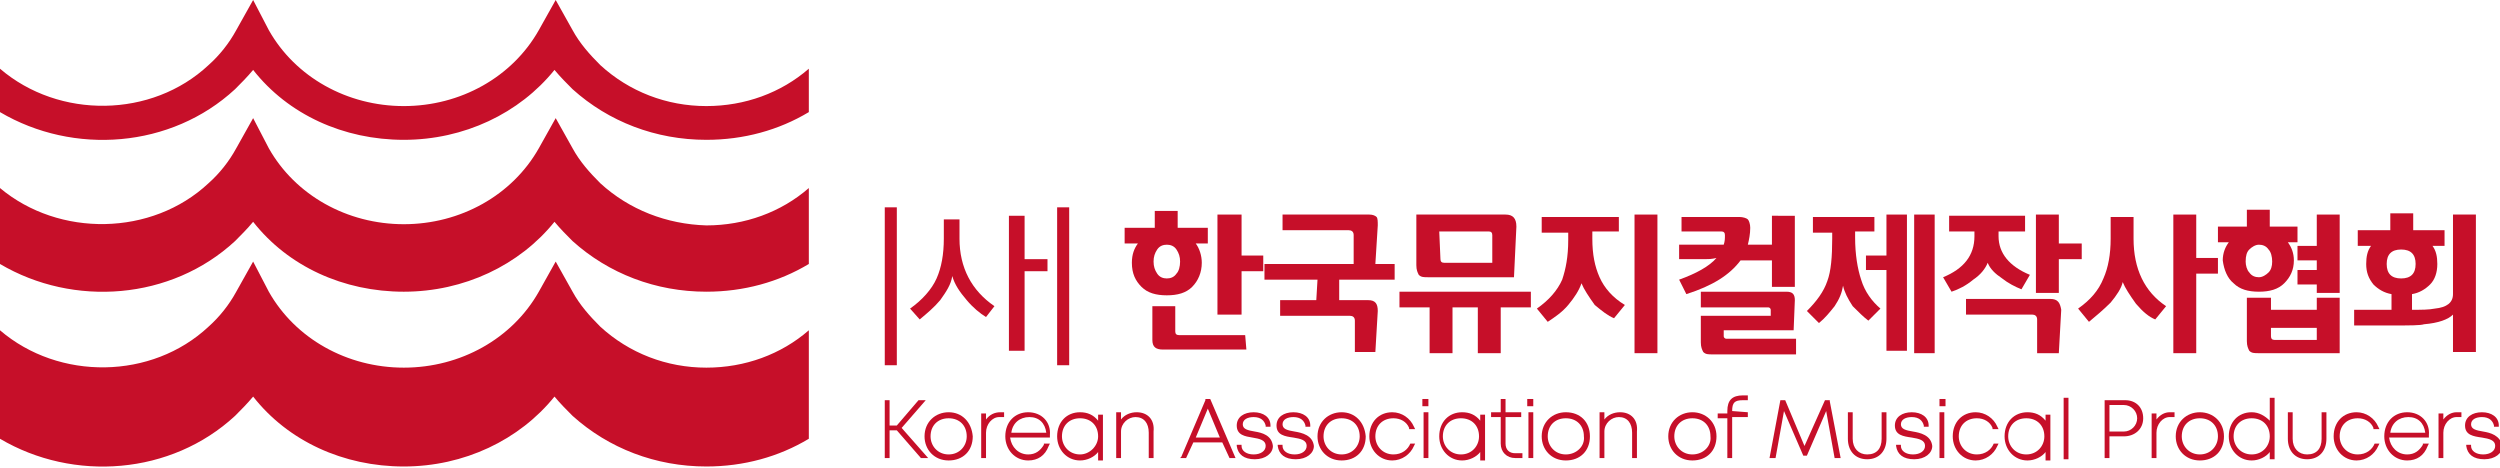 <?xml version="1.0" encoding="utf-8"?>
<!-- Generator: Adobe Illustrator 25.3.1, SVG Export Plug-In . SVG Version: 6.00 Build 0)  -->
<svg version="1.1" id="레이어_1" xmlns="http://www.w3.org/2000/svg" xmlns:xlink="http://www.w3.org/1999/xlink" x="0px"
	 y="0px" width="207.4px" height="38.8px" viewBox="0 0 207.4 38.8" style="enable-background:new 0 0 207.4 38.8;"
	 xml:space="preserve">
<style type="text/css">
	.st0{fill:#C60F29;}
</style>
<g id="XMLID_825_">
	<polygon id="XMLID_1105_" class="st0" points="76.8,33.2 76.2,33.2 74.4,35.3 73.8,35.3 73.8,33.2 73.4,33.2 73.4,38 73.8,38 
		73.8,35.7 74.4,35.7 76.4,38 77,38 74.8,35.5 	"/>
	<path id="XMLID_1102_" class="st0" d="M78.7,34.2c-1.1,0-2,0.8-2,2c0,1.1,0.8,2,2,2s2-0.8,2-2C80.6,35,79.8,34.2,78.7,34.2z
		 M78.7,37.7c-0.9,0-1.5-0.7-1.5-1.5c0-0.9,0.6-1.5,1.5-1.5s1.5,0.6,1.5,1.5C80.2,37,79.6,37.7,78.7,37.7z"/>
	<path id="XMLID_1101_" class="st0" d="M81.8,34.8v-0.5h-0.4V38h0.4v-2.1c0-0.7,0.5-1.3,1.1-1.3h0.4v-0.4H83
		C82.5,34.2,82.1,34.4,81.8,34.8z"/>
	<path id="XMLID_1098_" class="st0" d="M85.3,34.2c-1.1,0-1.9,0.8-1.9,2c0,1.1,0.8,2,1.9,2c0.8,0,1.4-0.4,1.7-1.2l0.1-0.2h-0.5v0.1
		c-0.3,0.5-0.7,0.8-1.3,0.8c-0.8,0-1.4-0.6-1.5-1.4h3.3v-0.1v-0.1C87.2,35,86.4,34.2,85.3,34.2z M83.9,35.9c0.1-0.8,0.7-1.3,1.5-1.3
		s1.3,0.5,1.4,1.3H83.9z"/>
	<path id="XMLID_1095_" class="st0" d="M91.1,34.9c-0.4-0.5-0.9-0.7-1.5-0.7c-1.1,0-1.9,0.8-1.9,2c0,1.1,0.8,2,1.9,2
		c0.6,0,1.2-0.3,1.5-0.7v0.7h0.4v-3.8h-0.4V34.9z M89.6,37.7c-0.9,0-1.5-0.7-1.5-1.5c0-0.9,0.6-1.5,1.5-1.5s1.5,0.6,1.5,1.5
		C91.1,37,90.4,37.7,89.6,37.7z"/>
	<path id="XMLID_1094_" class="st0" d="M94.3,34.2c-0.5,0-1,0.2-1.3,0.6v-0.6h-0.4V38H93v-2.2c0-0.7,0.6-1.2,1.2-1.2
		c0.7,0,1.1,0.5,1.1,1.3V38h0.4v-2.2C95.8,34.8,95.2,34.2,94.3,34.2z"/>
	<path id="XMLID_1091_" class="st0" d="M100,33.2l-2,4.7L97.9,38h0.5l0.6-1.3h2.4L102,38h0.5l-2.1-4.9H100V33.2z M99.2,36.3l1-2.4
		l1,2.4H99.2z"/>
	<path id="XMLID_1090_" class="st0" d="M104.1,35.8c-0.6-0.1-1-0.2-1-0.6c0-0.4,0.4-0.6,0.9-0.6c0.6,0,0.9,0.3,1,0.7v0.1h0.4v-0.1
		c0-0.7-0.6-1.1-1.4-1.1s-1.4,0.4-1.4,1.1c0,0.8,0.7,0.9,1.3,1c0.6,0.1,1.1,0.2,1.1,0.7c0,0.4-0.4,0.7-1,0.7s-1-0.3-1-0.7v-0.1h-0.4
		V37c0.1,0.7,0.6,1.1,1.5,1.1s1.5-0.5,1.5-1.1C105.5,36.1,104.7,35.9,104.1,35.8z"/>
	<path id="XMLID_1089_" class="st0" d="M107.4,35.8c-0.6-0.1-1-0.2-1-0.6c0-0.4,0.4-0.6,0.9-0.6c0.6,0,0.9,0.3,1,0.7v0.1h0.4v-0.1
		c0-0.7-0.6-1.1-1.4-1.1s-1.4,0.4-1.4,1.1c0,0.8,0.7,0.9,1.4,1c0.6,0.1,1.1,0.2,1.1,0.7c0,0.4-0.4,0.7-1,0.7s-1-0.3-1-0.7v-0.1H106
		V37c0.1,0.7,0.6,1.1,1.5,1.1s1.5-0.5,1.5-1.1C108.9,36.1,108,35.9,107.4,35.8z"/>
	<path id="XMLID_1086_" class="st0" d="M111.3,34.2c-1.1,0-2,0.8-2,2c0,1.1,0.8,2,2,2s2-0.8,2-2C113.2,35,112.4,34.2,111.3,34.2z
		 M111.3,37.7c-0.9,0-1.5-0.7-1.5-1.5c0-0.9,0.6-1.5,1.5-1.5s1.5,0.6,1.5,1.5C112.8,37,112.2,37.7,111.3,37.7z"/>
	<path id="XMLID_1085_" class="st0" d="M117,36.8c-0.2,0.5-0.7,0.9-1.4,0.9c-0.9,0-1.5-0.7-1.5-1.5c0-0.9,0.6-1.5,1.5-1.5
		c0.6,0,1.1,0.3,1.3,0.8v0.1h0.5l-0.1-0.2c-0.3-0.7-1-1.2-1.8-1.2c-1.1,0-1.9,0.8-1.9,2c0,1.1,0.8,2,1.9,2c0.8,0,1.5-0.5,1.8-1.2
		l0.1-0.2L117,36.8L117,36.8z"/>
	<rect id="XMLID_1084_" x="118.1" y="34.2" class="st0" width="0.4" height="3.8"/>
	<rect id="XMLID_1083_" x="118" y="33.1" class="st0" width="0.5" height="0.6"/>
	<path id="XMLID_1080_" class="st0" d="M122.8,34.9c-0.4-0.5-0.9-0.7-1.5-0.7c-1.1,0-1.9,0.8-1.9,2c0,1.1,0.8,2,1.9,2
		c0.6,0,1.2-0.3,1.5-0.7v0.7h0.4v-3.8h-0.4V34.9z M121.2,37.7c-0.9,0-1.5-0.7-1.5-1.5c0-0.9,0.6-1.5,1.5-1.5s1.5,0.6,1.5,1.5
		C122.7,37,122.1,37.7,121.2,37.7z"/>
	<path id="XMLID_1079_" class="st0" d="M124.9,36.8v-2.2h1.3v-0.4h-1.3v-1.1h-0.4v1.1h-0.8v0.4h0.8v2.2c0,0.7,0.5,1.2,1.2,1.2h0.6
		v-0.4h-0.6C125.2,37.6,124.9,37.3,124.9,36.8z"/>
	<rect id="XMLID_1078_" x="126.8" y="34.2" class="st0" width="0.4" height="3.8"/>
	<rect id="XMLID_1077_" x="126.7" y="33.1" class="st0" width="0.5" height="0.6"/>
	<path id="XMLID_1074_" class="st0" d="M129.9,34.2c-1.1,0-2,0.8-2,2c0,1.1,0.8,2,2,2s2-0.8,2-2S131.1,34.2,129.9,34.2z M129.9,37.7
		c-0.9,0-1.5-0.7-1.5-1.5c0-0.9,0.6-1.5,1.5-1.5s1.5,0.6,1.5,1.5C131.5,37,130.8,37.7,129.9,37.7z"/>
	<path id="XMLID_1073_" class="st0" d="M134.4,34.2c-0.5,0-1,0.2-1.3,0.6v-0.6h-0.4V38h0.4v-2.2c0-0.7,0.6-1.2,1.2-1.2
		c0.7,0,1.1,0.5,1.1,1.3V38h0.4v-2.2C135.9,34.8,135.3,34.2,134.4,34.2z"/>
	<path id="XMLID_1070_" class="st0" d="M140.4,34.2c-1.1,0-2,0.8-2,2c0,1.1,0.8,2,2,2s2-0.8,2-2S141.5,34.2,140.4,34.2z M140.4,37.7
		c-0.9,0-1.5-0.7-1.5-1.5c0-0.9,0.6-1.5,1.5-1.5s1.5,0.6,1.5,1.5C142,37,141.3,37.7,140.4,37.7z"/>
	<path id="XMLID_1069_" class="st0" d="M143.7,34.1c0-0.7,0.2-0.9,0.9-0.9h0.4v-0.4h-0.4c-0.9,0-1.3,0.4-1.3,1.3v0.2h-0.8v0.4h0.8
		V38h0.4v-3.4h1.3v-0.4L143.7,34.1L143.7,34.1L143.7,34.1z"/>
	<polygon id="XMLID_1068_" class="st0" points="151.8,33.2 151.4,33.2 149.7,37 148.1,33.2 147.7,33.2 146.8,38 147.3,38 148,34.1 
		149.6,37.8 149.9,37.8 151.5,34.1 152.2,38 152.7,38 151.8,33.3 	"/>
	<path id="XMLID_981_" class="st0" d="M156.1,36.4c0,0.8-0.4,1.3-1.2,1.3c-0.7,0-1.2-0.5-1.2-1.3v-2.2h-0.4v2.2c0,1,0.6,1.7,1.6,1.7
		s1.6-0.7,1.6-1.7v-2.2h-0.4L156.1,36.4L156.1,36.4z"/>
	<path id="XMLID_980_" class="st0" d="M158.7,35.8c-0.6-0.1-1-0.2-1-0.6c0-0.4,0.4-0.6,0.9-0.6c0.6,0,0.9,0.3,1,0.7v0.1h0.4v-0.1
		c0-0.7-0.6-1.1-1.4-1.1c-0.8,0-1.4,0.4-1.4,1.1c0,0.8,0.7,0.9,1.4,1c0.6,0.1,1.1,0.2,1.1,0.7c0,0.4-0.4,0.7-1,0.7s-1-0.3-1-0.7
		v-0.1h-0.4V37c0.1,0.7,0.6,1.1,1.5,1.1s1.5-0.5,1.5-1.1C160.2,36.1,159.3,35.9,158.7,35.8z"/>
	<rect id="XMLID_979_" x="160.9" y="33.1" class="st0" width="0.5" height="0.6"/>
	<rect id="XMLID_978_" x="160.9" y="34.2" class="st0" width="0.4" height="3.8"/>
	<path id="XMLID_977_" class="st0" d="M165.4,36.8c-0.2,0.5-0.7,0.9-1.4,0.9c-0.9,0-1.5-0.7-1.5-1.5c0-0.9,0.6-1.5,1.5-1.5
		c0.6,0,1.1,0.3,1.3,0.8v0.1h0.5l-0.1-0.2c-0.3-0.7-1-1.2-1.8-1.2c-1.1,0-1.9,0.8-1.9,2c0,1.1,0.8,2,1.9,2c0.8,0,1.5-0.5,1.8-1.2
		l0.1-0.2L165.4,36.8L165.4,36.8z"/>
	<path id="XMLID_884_" class="st0" d="M169.7,34.9c-0.4-0.5-0.9-0.7-1.5-0.7c-1.1,0-1.9,0.8-1.9,2c0,1.1,0.8,2,1.9,2
		c0.6,0,1.2-0.3,1.5-0.7v0.7h0.4v-3.8h-0.4V34.9z M168.1,37.7c-0.9,0-1.5-0.7-1.5-1.5c0-0.9,0.6-1.5,1.5-1.5s1.5,0.6,1.5,1.5
		C169.6,37,169,37.7,168.1,37.7z"/>
	<rect id="XMLID_883_" x="171.2" y="33" class="st0" width="0.4" height="5.1"/>
	<path id="XMLID_880_" class="st0" d="M176.3,33.2h-1.7V38h0.4v-1.8h1.2c0.9,0,1.6-0.6,1.6-1.5S177.2,33.2,176.3,33.2z M175,33.6
		h1.2c0.6,0,1.1,0.5,1.1,1.1s-0.5,1.1-1.1,1.1H175V33.6z"/>
	<path id="XMLID_879_" class="st0" d="M178.9,34.8v-0.5h-0.4V38h0.4v-2.1c0-0.7,0.5-1.3,1.1-1.3h0.4v-0.4H180
		C179.6,34.2,179.2,34.4,178.9,34.8z"/>
	<path id="XMLID_876_" class="st0" d="M182.5,34.2c-1.1,0-2,0.8-2,2c0,1.1,0.8,2,2,2s2-0.8,2-2S183.6,34.2,182.5,34.2z M182.5,37.7
		c-0.9,0-1.5-0.7-1.5-1.5c0-0.9,0.6-1.5,1.5-1.5s1.5,0.6,1.5,1.5C184,37,183.4,37.7,182.5,37.7z"/>
	<path id="XMLID_873_" class="st0" d="M188.3,34.9c-0.4-0.4-0.9-0.7-1.5-0.7c-1.1,0-1.9,0.8-1.9,2c0,1.1,0.8,2,1.9,2
		c0.6,0,1.2-0.3,1.5-0.7v0.6h0.4V33h-0.4V34.9z M186.8,37.7c-0.9,0-1.5-0.7-1.5-1.5c0-0.9,0.6-1.5,1.5-1.5s1.5,0.6,1.5,1.5
		C188.3,37,187.7,37.7,186.8,37.7z"/>
	<path id="XMLID_872_" class="st0" d="M192.6,36.4c0,0.8-0.4,1.3-1.2,1.3c-0.7,0-1.2-0.5-1.2-1.3v-2.2h-0.4v2.2c0,1,0.6,1.7,1.6,1.7
		s1.6-0.7,1.6-1.7v-2.2h-0.4L192.6,36.4L192.6,36.4z"/>
	<path id="XMLID_871_" class="st0" d="M197,36.8c-0.2,0.5-0.7,0.9-1.4,0.9c-0.9,0-1.5-0.7-1.5-1.5c0-0.9,0.6-1.5,1.5-1.5
		c0.6,0,1.1,0.3,1.3,0.8v0.1h0.5l-0.1-0.2c-0.3-0.7-1-1.2-1.8-1.2c-1.1,0-1.9,0.8-1.9,2c0,1.1,0.8,2,1.9,2c0.8,0,1.5-0.5,1.8-1.2
		l0.1-0.2L197,36.8L197,36.8z"/>
	<path id="XMLID_868_" class="st0" d="M199.7,34.2c-1.1,0-1.9,0.8-1.9,2c0,1.1,0.8,2,1.9,2c0.8,0,1.4-0.4,1.7-1.2l0.1-0.2H201v0.1
		c-0.3,0.5-0.7,0.8-1.3,0.8c-0.8,0-1.4-0.6-1.5-1.4h3.3v-0.1v-0.1C201.6,35,200.8,34.2,199.7,34.2z M198.3,35.9
		c0.1-0.8,0.7-1.3,1.5-1.3s1.3,0.5,1.4,1.3H198.3z"/>
	<path id="XMLID_867_" class="st0" d="M202.7,34.8v-0.5h-0.4V38h0.4v-2.1c0-0.7,0.5-1.3,1.1-1.3h0.4v-0.4h-0.4
		C203.4,34.2,203,34.4,202.7,34.8z"/>
	<path id="XMLID_866_" class="st0" d="M206,35.8c-0.6-0.1-1-0.2-1-0.6c0-0.4,0.4-0.6,0.9-0.6c0.6,0,0.9,0.3,1,0.7v0.1h0.4v-0.1
		c0-0.7-0.6-1.1-1.4-1.1c-0.8,0-1.4,0.4-1.4,1.1c0,0.8,0.7,0.9,1.4,1c0.6,0.1,1.1,0.2,1.1,0.7c0,0.4-0.4,0.7-1,0.7s-1-0.3-1-0.7
		v-0.1h-0.4V37c0.1,0.7,0.6,1.1,1.5,1.1s1.5-0.5,1.5-1.1C207.4,36.1,206.6,35.9,206,35.8z"/>
	<rect id="XMLID_865_" x="73.4" y="17.2" class="st0" width="1" height="13.1"/>
	<polygon id="XMLID_864_" class="st0" points="85,22.5 86.9,22.5 86.9,21.5 85,21.5 85,17.9 83.7,17.9 83.7,29.1 85,29.1 	"/>
	<path id="XMLID_863_" class="st0" d="M78,24.9c0.5-0.7,0.9-1.3,1-2c0.2,0.7,0.6,1.3,1.2,2c0.5,0.6,1.1,1.1,1.6,1.4l0.7-0.9
		c-1.9-1.3-2.9-3.2-2.9-5.6v-1.6h-1.3v1.6c0,1.3-0.2,2.4-0.6,3.3s-1.2,1.8-2.2,2.5l0.8,0.9C76.9,26,77.5,25.5,78,24.9z"/>
	<rect id="XMLID_862_" x="87.7" y="17.2" class="st0" width="1" height="13.1"/>
	<path id="XMLID_861_" class="st0" d="M103.3,27.8h-5.5c-0.2,0-0.3-0.1-0.3-0.3v-2.1h-1.9v2.8c0,0.6,0.3,0.8,0.9,0.8h6.9L103.3,27.8
		L103.3,27.8z"/>
	<polygon id="XMLID_860_" class="st0" points="103,22.5 104.8,22.5 104.8,21.2 103,21.2 103,17.8 101,17.8 101,26.1 103,26.1 	"/>
	<path id="XMLID_857_" class="st0" d="M93.9,21.8c0,0.9,0.3,1.5,0.8,2s1.2,0.7,2.1,0.7s1.6-0.2,2.1-0.7s0.8-1.2,0.8-2
		c0-0.6-0.2-1.2-0.5-1.6h1v-1.3h-2.5v-1.4h-1.9v1.4h-2.5v1.3h1.1C94.1,20.6,93.9,21.1,93.9,21.8z M96,20.7c0.2-0.3,0.5-0.4,0.8-0.4
		s0.6,0.1,0.8,0.4c0.2,0.3,0.3,0.6,0.3,1s-0.1,0.8-0.3,1c-0.2,0.3-0.5,0.4-0.8,0.4S96.2,23,96,22.7s-0.3-0.6-0.3-1
		C95.7,21.3,95.8,21,96,20.7z"/>
	<path id="XMLID_856_" class="st0" d="M109.2,24.9h-3v1.3h5.8c0.2,0,0.4,0.1,0.4,0.4v2.6h1.7l0.2-3.4c0-0.6-0.2-0.9-0.8-0.9h-2.4
		v-1.7h4.6v-1.3h-1.6l0.2-3.2c0-0.3,0-0.6-0.1-0.7s-0.3-0.2-0.6-0.2h-7.2v1.3h5.5c0.2,0,0.4,0.1,0.4,0.4v2.4h-7.4v1.3h4.4
		L109.2,24.9L109.2,24.9z"/>
	<polygon id="XMLID_855_" class="st0" points="120.5,29.3 120.5,25.5 122.6,25.5 122.6,29.3 124.5,29.3 124.5,25.5 127,25.5 
		127,24.2 116.1,24.2 116.1,25.5 118.6,25.5 118.6,29.3 	"/>
	<path id="XMLID_852_" class="st0" d="M118.5,23h7.1l0.2-4.2c0-0.7-0.3-1-0.9-1h-7.4V22c0,0.4,0.1,0.6,0.2,0.8
		C117.9,23,118.1,23,118.5,23z M119.4,19.2h4.1c0.2,0,0.3,0.1,0.3,0.3v2.3h-4c-0.2,0-0.3-0.1-0.3-0.3L119.4,19.2L119.4,19.2z"/>
	<path id="XMLID_851_" class="st0" d="M133.9,26.4l0.9-1.1c-1-0.6-1.7-1.4-2.1-2.3c-0.4-0.9-0.6-1.9-0.6-3.2v-0.6h2.2V18h-6.4v1.3
		h2.2v0.6c0,1.4-0.2,2.4-0.5,3.3c-0.4,0.9-1.1,1.7-2.1,2.4l0.9,1.1c0.6-0.4,1.2-0.8,1.7-1.4s0.9-1.2,1.1-1.8
		c0.2,0.5,0.6,1.1,1.1,1.8C132.9,25.8,133.4,26.2,133.9,26.4z"/>
	<rect id="XMLID_850_" x="135.6" y="17.8" class="st0" width="1.9" height="11.5"/>
	<path id="XMLID_849_" class="st0" d="M139.3,23.2l0.6,1.2c2.2-0.7,3.6-1.6,4.5-2.8h2.6v2.2h1.9v-5.9H147v2.4h-2
		c0.1-0.4,0.2-0.9,0.2-1.4c0-0.3-0.1-0.6-0.2-0.7c-0.1-0.1-0.4-0.2-0.7-0.2h-4.8v1.2h3.3c0.2,0,0.3,0.1,0.3,0.3c0,0.3,0,0.5-0.1,0.8
		h-3.7v1.2h2.1c0.3,0,0.6,0,1-0.1C141.8,22.1,140.7,22.7,139.3,23.2z"/>
	<path id="XMLID_848_" class="st0" d="M148.8,27.4l0.1-2.5c0-0.5-0.2-0.7-0.7-0.7h-7.1v1.3h5.6c0.1,0,0.2,0.1,0.2,0.2v0.5h-5.8v2.2
		c0,0.4,0.1,0.6,0.2,0.8c0.2,0.2,0.4,0.2,0.8,0.2h6.9v-1.3h-5.8c-0.1,0-0.2-0.1-0.2-0.2v-0.5H148.8z"/>
	<path id="XMLID_847_" class="st0" d="M155,26.6l1-1c-0.7-0.6-1.3-1.4-1.6-2.4c-0.3-0.9-0.5-2.1-0.5-3.5v-0.5h1.6V18h-5.1v1.3h1.6
		v0.5c0,1.5-0.1,2.7-0.4,3.5c-0.3,0.9-0.9,1.7-1.7,2.5l1,1c0.5-0.4,0.9-0.9,1.3-1.4c0.4-0.6,0.6-1.1,0.7-1.7
		c0.1,0.5,0.4,1.1,0.8,1.7C154.2,25.9,154.6,26.3,155,26.6z"/>
	<rect id="XMLID_846_" x="158.8" y="17.8" class="st0" width="1.7" height="11.5"/>
	<polygon id="XMLID_845_" class="st0" points="154.8,22.4 156.5,22.4 156.5,29.1 158.2,29.1 158.2,17.8 156.5,17.8 156.5,21.2 
		154.8,21.2 	"/>
	<path id="XMLID_844_" class="st0" d="M170.1,24.8h-7v1.3h5.5c0.2,0,0.4,0.1,0.4,0.4v2.8h1.8l0.2-3.6
		C170.9,25.1,170.7,24.8,170.1,24.8z"/>
	<polygon id="XMLID_843_" class="st0" points="170.8,21.5 172.7,21.5 172.7,20.2 170.8,20.2 170.8,17.8 168.9,17.8 168.9,24.3 
		170.8,24.3 	"/>
	<path id="XMLID_842_" class="st0" d="M164.9,21.8c0.2,0.5,0.6,0.9,1.2,1.3c0.5,0.4,1.1,0.7,1.6,0.9l0.7-1.2
		c-1.7-0.7-2.6-1.8-2.6-3.2v-0.4h2.2v-1.3h-6.3v1.3h2.1v0.4c0,1.6-0.9,2.7-2.6,3.4l0.7,1.2c0.6-0.2,1.2-0.5,1.8-1
		C164.3,22.8,164.7,22.3,164.9,21.8z"/>
	<polygon id="XMLID_840_" class="st0" points="182.2,22.7 184,22.7 184,21.4 182.2,21.4 182.2,17.8 180.3,17.8 180.3,29.3 
		182.2,29.3 	"/>
	<path id="XMLID_839_" class="st0" d="M175.1,25.1c0.5-0.6,0.9-1.2,1-1.7c0.2,0.5,0.6,1.1,1.1,1.8c0.6,0.7,1.1,1.1,1.6,1.3l0.9-1.1
		c-1.8-1.2-2.7-3.1-2.7-5.6V18h-1.9v1.8c0,1.3-0.2,2.4-0.6,3.3c-0.4,1-1.1,1.8-2.1,2.5l0.9,1.1C173.9,26.2,174.5,25.7,175.1,25.1z"
		/>
	<polygon id="XMLID_838_" class="st0" points="190.6,21.6 192.2,21.6 192.2,22.4 190.6,22.4 190.6,23.6 192.2,23.6 192.2,24.3 
		194.1,24.3 194.1,17.8 192.2,17.8 192.2,20.4 190.6,20.4 	"/>
	<path id="XMLID_835_" class="st0" d="M186.4,24.8v3.5c0,0.4,0.1,0.6,0.2,0.8c0.2,0.2,0.4,0.2,0.8,0.2h6.7v-4.6h-1.9v1h-3.8v-1h-2
		V24.8z M192.2,27.1v1.1h-3.5c-0.2,0-0.3-0.1-0.3-0.3v-0.7h3.8V27.1z"/>
	<path id="XMLID_832_" class="st0" d="M185.3,23.5c0.5,0.5,1.2,0.7,2.1,0.7c0.9,0,1.6-0.2,2.1-0.7s0.8-1.1,0.8-1.9
		c0-0.6-0.2-1.1-0.5-1.5h0.8v-1.3h-2.3v-1.4h-1.9v1.4H184v1.3h0.9c-0.3,0.4-0.5,0.9-0.5,1.5C184.5,22.4,184.8,23.1,185.3,23.5z
		 M186.6,20.7c0.2-0.2,0.5-0.4,0.8-0.4s0.6,0.1,0.8,0.4c0.2,0.2,0.3,0.6,0.3,1s-0.1,0.7-0.3,0.9c-0.2,0.2-0.5,0.4-0.8,0.4
		s-0.6-0.1-0.8-0.4c-0.2-0.2-0.3-0.6-0.3-0.9C186.3,21.2,186.4,20.9,186.6,20.7z"/>
	<path id="XMLID_829_" class="st0" d="M201.1,26.9c1.2-0.1,2-0.4,2.4-0.8v3.1h1.9V17.8h-1.9v6.6c0,0.7-0.5,1.1-1.5,1.2
		c-0.5,0.1-1.1,0.1-1.9,0.1v-1.3c0.6-0.1,1.1-0.4,1.5-0.8s0.6-1,0.6-1.7c0-0.6-0.1-1.1-0.4-1.5h1v-1.3h-2.6v-1.4h-1.9v1.4h-2.7v1.3
		h1.1c-0.3,0.4-0.4,0.9-0.4,1.5c0,0.7,0.2,1.2,0.6,1.7c0.4,0.4,0.9,0.7,1.5,0.8v1.3h-3.1V27h3.3C199.9,27,200.8,27,201.1,26.9z
		 M198,21.9c0-0.4,0.1-0.7,0.3-0.9c0.2-0.2,0.5-0.3,0.9-0.3s0.7,0.1,0.9,0.3c0.2,0.2,0.3,0.5,0.3,0.9s-0.1,0.7-0.3,0.9
		c-0.2,0.2-0.5,0.3-0.9,0.3s-0.7-0.1-0.9-0.3S198,22.3,198,21.9z"/>
	<path id="XMLID_828_" class="st0" d="M49.8,15.2c-0.9-0.9-1.7-1.8-2.3-2.9l-1.4-2.5l-1.4,2.5c-2.2,3.9-6.5,6.3-11.2,6.3
		s-9-2.4-11.2-6.3L21,9.8l-1.4,2.5c-0.6,1.1-1.4,2.1-2.3,2.9C12.6,19.6,4.9,19.7,0,15.6v6.3c6.1,3.6,14.2,3,19.5-1.9
		c0.5-0.5,1-1,1.5-1.6c2.9,3.7,7.5,5.8,12.5,5.8S43.1,22,46,18.4c0.5,0.6,1,1.1,1.5,1.6c3,2.7,6.9,4.2,11.1,4.2c3.1,0,6-0.8,8.5-2.3
		v-6.3c-2.3,2-5.3,3.1-8.5,3.1C55.3,18.6,52.2,17.4,49.8,15.2z"/>
	<path id="XMLID_827_" class="st0" d="M49.8,27.1c-0.9-0.9-1.7-1.8-2.3-2.9l-1.4-2.5l-1.4,2.5c-2.2,3.9-6.5,6.3-11.2,6.3
		s-9-2.4-11.2-6.3L21,21.7l-1.4,2.5c-0.6,1.1-1.4,2.1-2.3,2.9C12.6,31.5,4.9,31.6,0,27.4v9c6.1,3.6,14.2,3,19.5-1.9
		c0.5-0.5,1-1,1.5-1.6c2.9,3.7,7.5,5.8,12.5,5.8s9.6-2.2,12.5-5.8c0.5,0.6,1,1.1,1.5,1.6c3,2.7,6.9,4.2,11.1,4.2
		c3.1,0,6-0.8,8.5-2.3v-9c-2.3,2-5.3,3.1-8.5,3.1C55.3,30.5,52.2,29.3,49.8,27.1z"/>
	<path id="XMLID_826_" class="st0" d="M49.8,5.4c-0.9-0.9-1.7-1.8-2.3-2.9L46.1,0l-1.4,2.5c-2.2,3.9-6.5,6.3-11.2,6.3
		s-9-2.4-11.2-6.3L21,0l-1.4,2.5c-0.6,1.1-1.4,2.1-2.3,2.9C12.6,9.8,4.9,9.9,0,5.7v3.6c6.1,3.6,14.2,3,19.5-1.9c0.5-0.5,1-1,1.5-1.6
		c2.9,3.7,7.5,5.8,12.5,5.8S43.1,9.4,46,5.8c0.5,0.6,1,1.1,1.5,1.6c3,2.7,6.9,4.2,11.1,4.2c3.1,0,6-0.8,8.5-2.3V5.7
		c-2.3,2-5.3,3.1-8.5,3.1C55.3,8.8,52.2,7.6,49.8,5.4z"/>
</g>
</svg>
